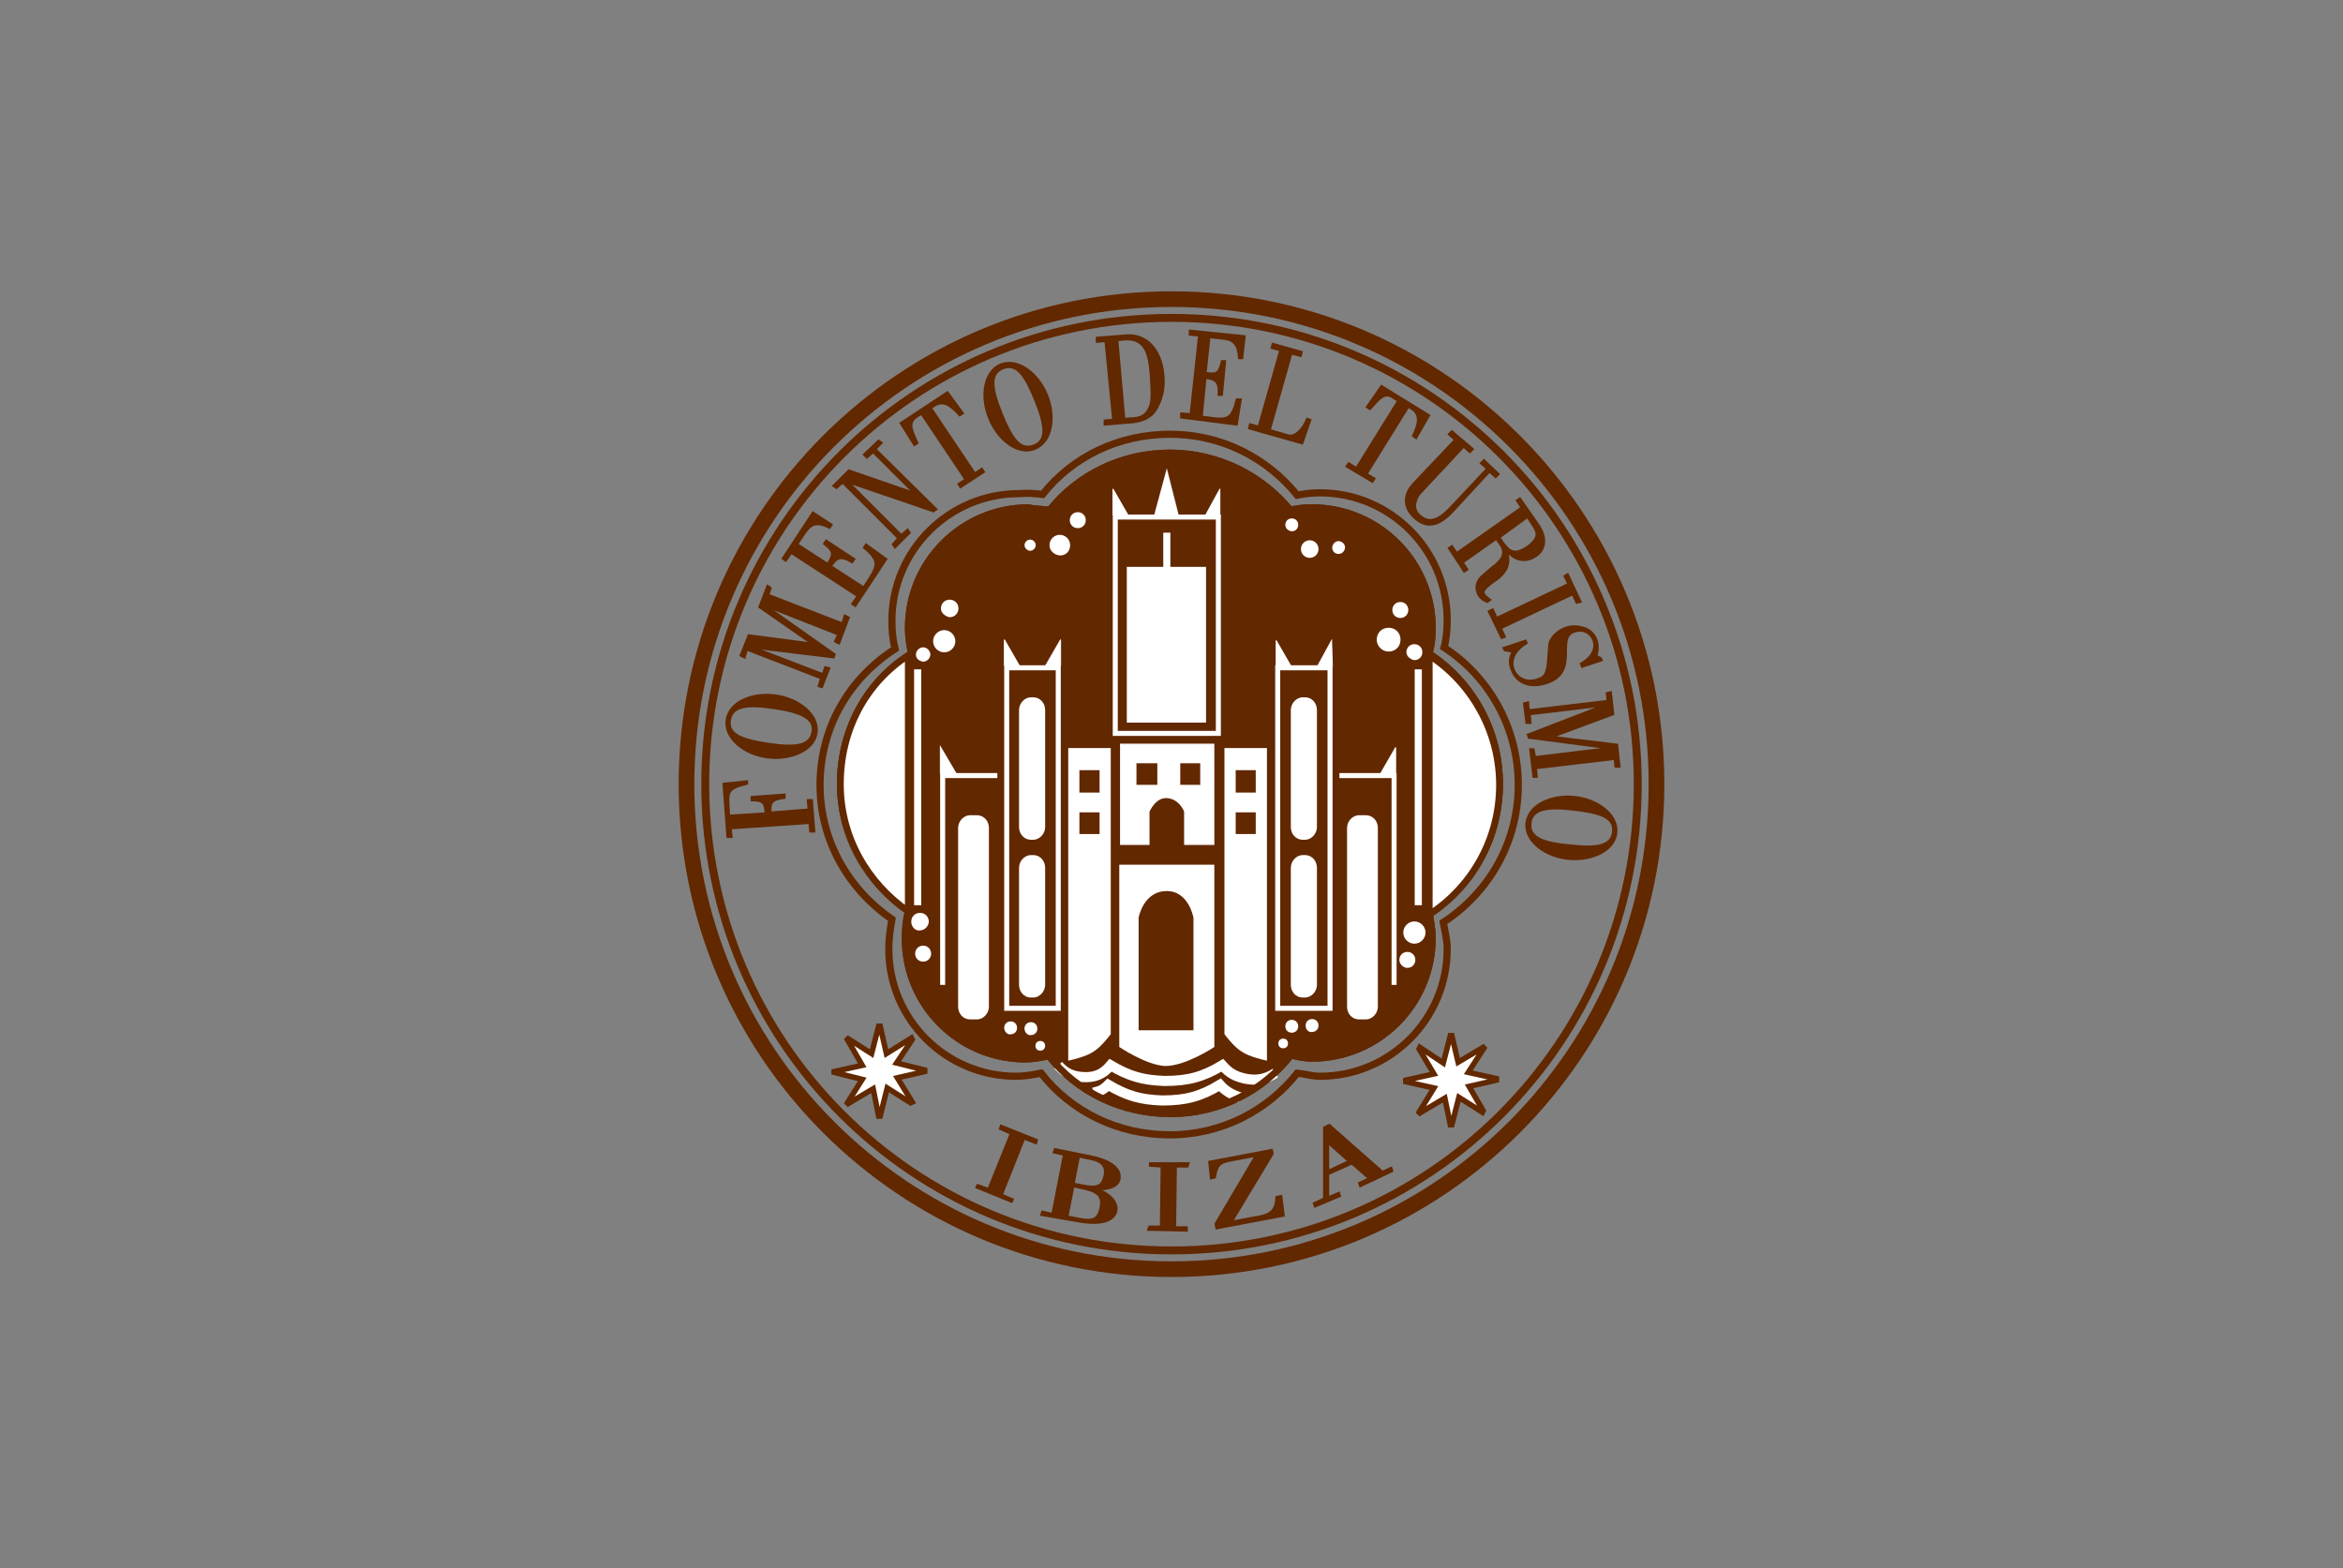 <?xml version="1.0" encoding="utf-8"?>
<!-- Generator: Adobe Illustrator 27.0.1, SVG Export Plug-In . SVG Version: 6.00 Build 0)  -->
<svg version="1.1" id="Capa_1" xmlns="http://www.w3.org/2000/svg" xmlns:xlink="http://www.w3.org/1999/xlink" x="0px" y="0px"
	 viewBox="0 0 300 200.8" style="enable-background:new 0 0 300 200.8;" xml:space="preserve">
<rect x="0" y="0" width="300" height="200.8" fill="#808080" stroke="none"/>
<style type="text/css">
	.st0{fill:none;stroke:#622800;stroke-width:2.005;stroke-miterlimit:3.864;}
	.st1{fill:none;stroke:#622800;stroke-width:1.015;stroke-miterlimit:3.864;}
	.st2{fill-rule:evenodd;clip-rule:evenodd;fill:#FFFFFF;stroke:#622800;stroke-width:0.702;stroke-miterlimit:3.864;}
	.st3{fill:none;stroke:#622800;stroke-width:0.917;stroke-miterlimit:3.864;}
	.st4{fill:#622800;stroke:#622800;stroke-width:0.867;stroke-miterlimit:3.864;}
	.st5{fill:none;stroke:#FFFFFF;stroke-width:1.295;stroke-miterlimit:3.864;}
	.st6{fill:#FFFFFF;stroke:#FFFFFF;stroke-width:0.647;stroke-miterlimit:3.864;}
	.st7{fill:#622800;stroke:#FFFFFF;stroke-width:0.643;stroke-miterlimit:3.864;}
	.st8{fill:#FFFFFF;stroke:#FFFFFF;stroke-width:0.643;stroke-miterlimit:3.864;}
	.st9{fill:none;stroke:#FFFFFF;stroke-width:0.643;stroke-miterlimit:3.864;}
	.st10{fill:#FFFFFF;stroke:#FFFFFF;stroke-width:0.116;stroke-miterlimit:3.864;}
	.st11{fill:#FFFFFF;stroke:#FFFFFF;stroke-width:1.777073e-02;stroke-miterlimit:3.864;}
	.st12{fill:none;stroke:#FFFFFF;stroke-width:0.908;stroke-miterlimit:3.864;}
	.st13{fill:#FFFFFF;stroke:#FFFFFF;stroke-width:0.173;stroke-miterlimit:3.864;}
	.st14{fill:#622800;stroke:#FFFFFF;stroke-width:2.799659e-02;stroke-miterlimit:3.864;}
	.st15{fill:#622800;stroke:#FFFFFF;stroke-width:0.173;stroke-miterlimit:3.864;}
	.st16{fill:none;stroke:#622800;stroke-width:0.867;stroke-miterlimit:3.864;}
	.st17{fill:#FFFFFF;stroke:#622800;stroke-width:0.867;stroke-miterlimit:3.864;}
	.st18{fill:none;stroke:#FFFFFF;stroke-width:0.917;stroke-miterlimit:3.864;}
	.st19{fill:#622800;stroke:#622800;stroke-width:0.383;stroke-miterlimit:3.864;}
	.st20{fill-rule:evenodd;clip-rule:evenodd;fill:#622800;}
	.st21{fill:none;stroke:#622800;stroke-width:0.383;stroke-miterlimit:3.864;}
</style>
<g>
	<path class="st0" d="M87.9,100.4c0-34.3,27.8-62.1,62.1-62.1c34.3,0,62.1,27.8,62.1,62.1c0,34.3-27.8,62.1-62.1,62.1
		C115.7,162.5,87.9,134.7,87.9,100.4L87.9,100.4z"/>
	<path class="st1" d="M90.3,100.4c0-33,26.7-59.7,59.7-59.7c33,0,59.7,26.7,59.7,59.7S183,160.1,150,160.1
		C117,160.1,90.3,133.4,90.3,100.4L90.3,100.4z"/>
	<polygon class="st2" points="112.7,131.4 112.5,131.4 111.6,134.9 108.6,133 108.5,133.1 110.4,136.4 106.8,137.2 106.8,137.3 
		110.4,138.2 108.5,141.2 108.6,141.3 111.8,139.4 112.5,142.9 112.7,142.9 113.6,139.3 116.6,141.2 116.8,141.1 114.9,138 
		118.4,137.2 118.4,137 114.8,136.1 116.8,133.1 116.7,132.9 113.5,134.9 112.7,131.4 	"/>
	<polygon class="st2" points="185.9,132.6 185.7,132.6 184.8,136.1 181.8,134.1 181.7,134.3 183.6,137.5 180,138.3 180,138.5 
		183.6,139.3 181.7,142.4 181.8,142.5 185,140.6 185.7,144 185.9,144 186.8,140.5 189.8,142.4 189.9,142.2 188.1,139.1 191.6,138.3 
		191.6,138.1 188,137.3 190,134.2 189.9,134.1 186.7,136 185.9,132.6 	"/>
	<path class="st3" d="M133.5,63.3c3.8-4.8,9.7-7.7,16.3-7.7c6.6,0,12.4,3,16.3,7.8c1-0.2,1.9-0.3,2.9-0.3c9,0,16.3,7.3,16.3,16.3
		c0,1.2-0.1,2.4-0.4,3.5c5.7,3.7,9.5,10.2,9.5,17.6c0,7.4-3.8,13.8-9.6,17.6c0.2,1.1,0.5,2.2,0.5,3.4c0,9-7.3,16.3-16.3,16.3
		c-1,0-1.9-0.3-2.9-0.4c-3.8,4.8-9.7,7.9-16.3,7.9c-6.7,0-12.7-3-16.5-7.9c-1,0.2-2.1,0.4-3.2,0.4c-9,0-16.3-7.3-16.3-16.3
		c0-1.3,0.2-2.6,0.4-3.8c-5.5-3.8-9.2-10-9.2-17.2c0-7.4,3.8-13.7,9.6-17.4c-0.3-1.2-0.4-2.4-0.4-3.6c0-9,7.3-16.3,16.3-16.3
		C131.5,63.1,132.6,63.2,133.5,63.3L133.5,63.3L133.5,63.3z"/>
	<path class="st4" d="M134.4,65.3c3.6-4.5,9.2-7.3,15.4-7.3c6.2,0,11.8,2.9,15.4,7.3c0.9-0.2,1.8-0.3,2.8-0.3
		c8.5,0,15.4,6.9,15.4,15.4c0,1.1-0.1,2.2-0.4,3.3c5.4,3.5,9,9.7,9,16.6c0,7-3.6,13.1-9,16.6c0.2,1.1,0.4,2.1,0.4,3.2
		c0,8.5-6.9,15.4-15.4,15.4c-1,0-1.8-0.2-2.7-0.4c-3.6,4.6-9.2,7.5-15.4,7.5c-6.3,0-12-2.8-15.6-7.4c-1,0.2-2,0.4-3,0.4
		c-8.5,0-15.4-6.9-15.4-15.4c0-1.2,0.1-2.4,0.4-3.6c-5.2-3.6-8.7-9.5-8.7-16.3c0-7,3.6-13,9.1-16.5c-0.2-1.1-0.4-2.2-0.4-3.4
		c0-8.5,6.9-15.4,15.4-15.4C132.5,65.2,133.5,65.2,134.4,65.3L134.4,65.3L134.4,65.3z"/>
	<path class="st5" d="M135.5,136.4c0.9,1,1.8,1.4,3.1,1.5c1.5,0.1,2.6-0.3,3.6-1.5c2.4,1.4,4.1,1.9,6.9,2c3,0,4.9-0.5,7.4-2
		c0.9,1,1.6,1.4,2.9,1.7c1.5,0.3,2.6,0.1,3.9-0.7 M140,139.9c0.8-0.2,1.2-0.3,1.9-1c2.4,1.4,4.1,1.9,6.9,2c3,0,4.9-0.5,7.4-2
		c0.7,0.8,1.6,1.3,2.6,1.6"/>
	<path class="st6" d="M117.5,122.1c0-0.4,0.3-0.7,0.7-0.7c0.4,0,0.7,0.3,0.7,0.7c0,0.4-0.3,0.7-0.7,0.7
		C117.8,122.8,117.5,122.5,117.5,122.1L117.5,122.1z"/>
	<path class="st6" d="M128.9,131.6c0-0.3,0.2-0.5,0.5-0.5c0.3,0,0.5,0.2,0.5,0.5c0,0.3-0.2,0.5-0.5,0.5
		C129.2,132.2,128.9,131.9,128.9,131.6L128.9,131.6z"/>
	<path class="st6" d="M131.5,131.7c0-0.3,0.2-0.5,0.5-0.5c0.3,0,0.5,0.2,0.5,0.5c0,0.3-0.2,0.5-0.5,0.5
		C131.8,132.3,131.5,132,131.5,131.7L131.5,131.7z"/>
	<path class="st6" d="M132.9,133.9c0-0.2,0.1-0.3,0.3-0.3c0.2,0,0.3,0.1,0.3,0.3c0,0.2-0.1,0.3-0.3,0.3
		C133,134.2,132.9,134.1,132.9,133.9L132.9,133.9z"/>
	<path class="st6" d="M117.6,83.8c0-0.3,0.3-0.6,0.6-0.6c0.3,0,0.6,0.3,0.6,0.6c0,0.3-0.3,0.6-0.6,0.6
		C117.8,84.3,117.6,84.1,117.6,83.8L117.6,83.8z"/>
	<path class="st6" d="M119.8,82.1c0-0.6,0.5-1.1,1.1-1.1s1.1,0.5,1.1,1.1c0,0.6-0.5,1.1-1.1,1.1S119.8,82.7,119.8,82.1L119.8,82.1z"
		/>
	<path class="st6" d="M179.5,122.9c0-0.4,0.3-0.7,0.7-0.7c0.4,0,0.7,0.3,0.7,0.7c0,0.4-0.3,0.7-0.7,0.7
		C179.9,123.6,179.5,123.3,179.5,122.9L179.5,122.9z"/>
	<path class="st6" d="M180,119.4c0-0.6,0.5-1.1,1.1-1.1c0.6,0,1.1,0.5,1.1,1.1c0,0.6-0.5,1.1-1.1,1.1C180.5,120.5,180,120,180,119.4
		L180,119.4z"/>
	<path class="st6" d="M170.9,70.1c0-0.2,0.2-0.5,0.5-0.5c0.2,0,0.5,0.2,0.5,0.5c0,0.2-0.2,0.5-0.5,0.5
		C171.1,70.6,170.9,70.4,170.9,70.1L170.9,70.1z"/>
	<path class="st6" d="M166.9,70.3c0-0.5,0.4-0.8,0.8-0.8c0.5,0,0.8,0.4,0.8,0.8c0,0.5-0.4,0.8-0.8,0.8
		C167.3,71.1,166.9,70.8,166.9,70.3L166.9,70.3z"/>
	<path class="st6" d="M164.9,67.2c0-0.3,0.2-0.5,0.5-0.5c0.3,0,0.5,0.2,0.5,0.5c0,0.3-0.2,0.5-0.5,0.5
		C165.2,67.7,164.9,67.5,164.9,67.2L164.9,67.2z"/>
	<path class="st6" d="M134.7,69.8c0-0.5,0.4-1,1-1c0.5,0,1,0.4,1,1s-0.4,1-1,1C135.1,70.7,134.7,70.3,134.7,69.8L134.7,69.8z"/>
	<path class="st6" d="M137.3,66.6c0-0.4,0.3-0.7,0.7-0.7s0.7,0.3,0.7,0.7c0,0.4-0.3,0.7-0.7,0.7S137.3,67,137.3,66.6L137.3,66.6z"/>
	<path class="st6" d="M131.5,69.8c0-0.2,0.2-0.4,0.4-0.4c0.2,0,0.4,0.2,0.4,0.4c0,0.2-0.2,0.4-0.4,0.4
		C131.7,70.2,131.5,70,131.5,69.8L131.5,69.8z"/>
	<path class="st6" d="M120.8,77.9c0-0.4,0.3-0.8,0.8-0.8c0.4,0,0.8,0.3,0.8,0.8c0,0.4-0.3,0.8-0.8,0.8
		C121.2,78.6,120.8,78.3,120.8,77.9L120.8,77.9z"/>
	<polygon class="st7" points="128.9,85.5 135.5,85.5 135.5,129.1 128.9,129.1 128.9,85.5 	"/>
	<path class="st8" d="M123,106c0-0.7,0.6-1.3,1.2-1.3h0.9c0.7,0,1.2,0.6,1.2,1.3v22.9c0,0.7-0.6,1.3-1.2,1.3h-0.9
		c-0.7,0-1.2-0.6-1.2-1.3V106L123,106z"/>
	<path class="st8" d="M130.8,90.9c0-0.7,0.6-1.3,1.2-1.3h0.3c0.7,0,1.2,0.6,1.2,1.3v15c0,0.7-0.6,1.3-1.2,1.3H132
		c-0.7,0-1.2-0.6-1.2-1.3V90.9L130.8,90.9z"/>
	<path class="st8" d="M130.8,111.1c0-0.7,0.6-1.3,1.2-1.3h0.3c0.7,0,1.2,0.6,1.2,1.3v15c0,0.7-0.6,1.3-1.2,1.3H132
		c-0.7,0-1.2-0.6-1.2-1.3V111.1L130.8,111.1z"/>
	<polyline class="st9" points="127.7,99.3 120.7,99.3 120.7,126.1 	"/>
	<polygon class="st7" points="163.6,85.5 170.3,85.5 170.3,129.1 163.6,129.1 163.6,85.5 	"/>
	<path class="st8" d="M172.8,106c0-0.7,0.6-1.3,1.2-1.3h0.9c0.7,0,1.2,0.6,1.2,1.3v22.9c0,0.7-0.6,1.3-1.2,1.3H174
		c-0.7,0-1.2-0.6-1.2-1.3V106L172.8,106z"/>
	<path class="st8" d="M165.6,90.9c0-0.7,0.6-1.3,1.2-1.3h0.3c0.7,0,1.2,0.6,1.2,1.3v15c0,0.7-0.6,1.3-1.2,1.3h-0.3
		c-0.7,0-1.2-0.6-1.2-1.3V90.9L165.6,90.9z"/>
	<path class="st8" d="M165.6,111.1c0-0.7,0.6-1.3,1.2-1.3h0.3c0.7,0,1.2,0.6,1.2,1.3v15c0,0.7-0.6,1.3-1.2,1.3h-0.3
		c-0.7,0-1.2-0.6-1.2-1.3V111.1L165.6,111.1z"/>
	<polygon class="st10" points="130.5,85.2 128.6,81.9 128.6,85.2 130.5,85.2 	"/>
	<polygon class="st10" points="133.9,85.2 135.8,81.9 135.8,85.2 133.9,85.2 	"/>
	<polygon class="st10" points="122.4,99 120.4,95.6 120.4,99 122.4,99 	"/>
	<polygon class="st10" points="165.3,85.3 163.4,82 163.4,85.3 165.3,85.3 	"/>
	<polygon class="st10" points="168.7,85.3 170.5,82 170.6,85.3 168.7,85.3 	"/>
	<path class="st8" d="M137.1,96.1h4.8v36.2c0,0-1.1,1.5-2.1,2.1c-0.9,0.6-2.7,1-2.7,1V96.1L137.1,96.1z"/>
	<path class="st8" d="M161.9,96.1h-4.8v36.2c0,0,1.1,1.5,2.1,2.1c0.9,0.6,2.7,1,2.7,1V96.1L161.9,96.1z"/>
	<polygon class="st7" points="142.8,66.2 156,66.2 156,93.9 142.8,93.9 142.8,66.2 	"/>
	<polygon class="st8" points="144.6,72.9 154.1,72.9 154.1,92.2 144.6,92.2 144.6,72.9 	"/>
	<polygon class="st11" points="150.9,65.9 149.4,60 147.8,65.9 150.9,65.9 	"/>
	<polygon class="st10" points="144.4,65.9 142.5,62.6 142.5,65.9 144.4,65.9 	"/>
	<polygon class="st10" points="154.4,65.9 156.2,62.6 156.2,65.9 154.4,65.9 	"/>
	<line class="st12" x1="149.4" y1="68.2" x2="149.4" y2="73.6"/>
	<path class="st13" d="M143.4,95.3h12v12.8h-3.7v-4.2c0,0-0.6-1.7-2.3-1.8c-1.5-0.1-2.3,1.8-2.3,1.8v4.2h-3.6V95.3L143.4,95.3z"/>
	<polygon class="st14" points="145.5,97.7 148.2,97.7 148.2,100.5 145.5,100.5 145.5,97.7 	"/>
	<polygon class="st14" points="151.1,97.7 153.7,97.7 153.7,100.5 151.1,100.5 151.1,97.7 	"/>
	<path class="st13" d="M143.4,110.8h12V134c0,0-3.6,2.4-6.2,2.4c-2.4-0.1-5.8-2.4-5.8-2.4V110.8L143.4,110.8z"/>
	<path class="st15" d="M145.7,117.5c0,0,0.6-3.5,3.7-3.5c2.9,0,3.5,3.5,3.5,3.5V132h-7.2V117.5L145.7,117.5z"/>
	<path class="st6" d="M167.5,131.3c0-0.3,0.2-0.5,0.5-0.5c0.3,0,0.5,0.2,0.5,0.5c0,0.3-0.2,0.5-0.5,0.5
		C167.7,131.9,167.5,131.6,167.5,131.3L167.5,131.3z"/>
	<path class="st6" d="M164.9,131.4c0-0.3,0.2-0.5,0.5-0.5s0.5,0.2,0.5,0.5c0,0.3-0.2,0.5-0.5,0.5S164.9,131.7,164.9,131.4
		L164.9,131.4z"/>
	<path class="st6" d="M164,133.6c0-0.2,0.1-0.3,0.3-0.3c0.2,0,0.3,0.1,0.3,0.3c0,0.2-0.1,0.3-0.3,0.3
		C164.1,133.9,164,133.8,164,133.6L164,133.6z"/>
	<polyline class="st9" points="171.5,99.3 178.5,99.3 178.5,126.1 	"/>
	<polygon class="st10" points="176.8,99 178.7,95.7 178.7,99 176.8,99 	"/>
	<polygon class="st14" points="138.2,98.6 140.8,98.6 140.8,101.5 138.2,101.5 138.2,98.6 	"/>
	<polygon class="st14" points="138.2,104 140.8,104 140.8,106.8 138.2,106.8 138.2,104 	"/>
	<polygon class="st14" points="158.2,98.6 160.8,98.6 160.8,101.5 158.2,101.5 158.2,98.6 	"/>
	<polygon class="st14" points="158.2,104 160.8,104 160.8,106.8 158.2,106.8 158.2,104 	"/>
	<path class="st6" d="M178.6,78.1c0-0.4,0.3-0.7,0.7-0.7c0.4,0,0.7,0.3,0.7,0.7c0,0.4-0.3,0.7-0.7,0.7
		C178.9,78.8,178.6,78.5,178.6,78.1L178.6,78.1z"/>
	<path class="st6" d="M176.6,81.9c0-0.7,0.5-1.2,1.2-1.2c0.7,0,1.2,0.5,1.2,1.2c0,0.7-0.5,1.2-1.2,1.2
		C177.1,83.1,176.6,82.5,176.6,81.9L176.6,81.9z"/>
	<path class="st6" d="M180.4,83.5c0-0.4,0.3-0.7,0.7-0.7c0.4,0,0.7,0.3,0.7,0.7c0,0.4-0.3,0.7-0.7,0.7
		C180.7,84.1,180.4,83.8,180.4,83.5L180.4,83.5z"/>
	<path class="st6" d="M117,118c0-0.5,0.4-0.8,0.8-0.8c0.5,0,0.8,0.4,0.8,0.8s-0.4,0.8-0.8,0.8C117.4,118.9,117,118.5,117,118
		L117,118z"/>
	<path class="st16" d="M134.4,65.3c3.6-4.5,9.2-7.3,15.4-7.3c6.2,0,11.8,2.9,15.4,7.3c0.9-0.2,1.8-0.3,2.8-0.3
		c8.5,0,15.4,6.9,15.4,15.4c0,1.1-0.1,2.2-0.4,3.3c5.4,3.5,9,9.7,9,16.6c0,7-3.6,13.1-9,16.6c0.2,1.1,0.4,2.1,0.4,3.2
		c0,8.5-6.9,15.4-15.4,15.4c-1,0-1.8-0.2-2.7-0.4c-3.6,4.6-9.2,7.5-15.4,7.5c-6.3,0-12-2.8-15.6-7.4c-1,0.2-2,0.4-3,0.4
		c-8.5,0-15.4-6.9-15.4-15.4c0-1.2,0.1-2.4,0.4-3.6c-5.2-3.6-8.7-9.5-8.7-16.3c0-7,3.6-13,9.1-16.5c-0.2-1.1-0.4-2.2-0.4-3.4
		c0-8.5,6.9-15.4,15.4-15.4C132.5,65.2,133.5,65.2,134.4,65.3L134.4,65.3L134.4,65.3z"/>
	<path class="st17" d="M183,83.9c5.4,3.5,9,9.7,9,16.6c0,7-3.6,13.1-9,16.6V83.9L183,83.9z"/>
	<path class="st17" d="M116.3,116.7c-5.2-3.6-8.7-9.5-8.7-16.3c0-7,3.3-13,8.7-16.5L116.3,116.7L116.3,116.7z"/>
	<path class="st18" d="M181.6,85.7v30.2 M117.5,85.7v30.2"/>
	<path class="st19" d="M103.9,102.5l-0.4,0l0.1,1.2l-5,0.4c-0.1-1.3,0.1-1.8,1.8-2l0-0.3l-4.1,0.3l0,0.3c1.7,0,1.7,0.6,1.8,1.8
		l-4.8,0.3l-0.1-1.7c-0.1-1.7,0.4-2,2.4-2.5l0-0.2l-2.9,0.3l0.5,6.7l0.4,0l-0.1-1.1l10.2-0.7l0.1,1.1l0.4,0L103.9,102.5L103.9,102.5
		z"/>
	<path class="st20" d="M104.5,93.8c0.3-2.3-2.3-4.3-5.2-4.7c-2.9-0.4-5.9,0.8-6.2,3.1c-0.3,2.3,2.2,4.3,5.1,4.7
		C101.1,97.3,104.2,96.1,104.5,93.8L104.5,93.8z M104.1,93.7c-0.3,1.9-2.3,2.1-5.7,1.6c-3.4-0.5-5.3-1.2-5-3.1
		c0.3-1.9,2.3-2.1,5.7-1.6C102.5,91.1,104.4,91.9,104.1,93.7L104.1,93.7z"/>
	<path class="st21" d="M104.5,93.8c0.3-2.3-2.3-4.3-5.2-4.7c-2.9-0.4-5.9,0.8-6.2,3.1c-0.3,2.3,2.2,4.3,5.1,4.7
		C101.1,97.3,104.2,96.1,104.5,93.8L104.5,93.8z M104.1,93.7c-0.3,1.9-2.3,2.1-5.7,1.6c-3.4-0.5-5.3-1.2-5-3.1
		c0.3-1.9,2.3-2.1,5.7-1.6C102.5,91.1,104.4,91.9,104.1,93.7L104.1,93.7z"/>
	<polygon class="st19" points="95.6,83.1 105.2,86.8 104.9,87.8 105.2,87.9 106.1,85.6 105.7,85.5 105.4,86.4 96,82.8 96,82.8 
		106.7,84.1 106.8,83.8 98,77.6 98,77.5 107.4,81.2 107,82.1 107.4,82.3 108.6,79.1 108.2,78.9 107.9,79.9 98.3,76.2 98.6,75.3 
		98.3,75.1 97.3,77.7 104.2,82.5 104.2,82.5 95.9,81.4 94.9,83.9 95.3,84.1 95.6,83.1 	"/>
	<path class="st19" d="M113.4,71.6l-2.5-1.8l-0.2,0.3c1.9,1.6,1.7,2.3,0.8,3.8l-0.9,1.4l-4.3-2.8c0.8-1.1,1.2-1.5,2.8-0.6l0.2-0.3
		l-3.5-2.3l-0.2,0.3c1.4,1.1,1.1,1.5,0.4,2.7l-4-2.6l1-1.5c0.7-1,1.4-1.6,3.2-0.7l0.2-0.3l-2.3-1.5l-3.8,5.8l0.3,0.2l0.7-1l8.6,5.6
		l-0.7,1l0.3,0.2L113.4,71.6L113.4,71.6z"/>
	<polygon class="st19" points="115.1,68.9 114.4,69.7 114.6,70 116.4,68.2 116.2,67.9 115.4,68.6 108.4,61.6 108.4,61.6 119.5,65.4 
		119.8,65.2 112,57.5 112.8,56.7 112.5,56.5 110.7,58.2 111,58.5 111.8,57.8 117.1,63.1 117.1,63.2 108.7,60.3 106.8,62.2 
		107.1,62.4 107.9,61.7 115.1,68.9 	"/>
	<path class="st19" d="M125.9,60.4l-0.2-0.3l-0.9,0.6l-5.7-8.5l0.5-0.3c1.2-0.8,2.2,0,3.3,1.2l0.3-0.2l-1.9-2.6l-5.9,3.9l1.7,2.7
		l0.3-0.2c-0.7-1.5-1.2-2.5-0.2-3.3l0.8-0.5l5.7,8.5l-0.9,0.6l0.2,0.3L125.9,60.4L125.9,60.4z"/>
	<path class="st20" d="M132.5,57.4c2.2-0.9,2.6-4.1,1.5-6.8c-1.1-2.7-3.6-4.7-5.8-3.9c-2.2,0.9-2.6,4.1-1.5,6.8
		C127.8,56.3,130.4,58.3,132.5,57.4L132.5,57.4z M132.4,57.1c-1.8,0.7-2.9-0.9-4.2-4.1c-1.3-3.2-1.6-5.2,0.2-5.9
		c1.8-0.7,2.9,0.9,4.2,4.1C133.9,54.4,134.2,56.4,132.4,57.1L132.4,57.1z"/>
	<path class="st21" d="M132.5,57.4c2.2-0.9,2.6-4.1,1.5-6.8c-1.1-2.7-3.6-4.7-5.8-3.9c-2.2,0.9-2.6,4.1-1.5,6.8
		C127.8,56.3,130.4,58.3,132.5,57.4L132.5,57.4z M132.4,57.1c-1.8,0.7-2.9-0.9-4.2-4.1c-1.3-3.2-1.6-5.2,0.2-5.9
		c1.8-0.7,2.9,0.9,4.2,4.1C133.9,54.4,134.2,56.4,132.4,57.1L132.4,57.1z"/>
	<path class="st20" d="M142.6,53.8l-1.1,0.1l0,0.4l3.6-0.3c0.7-0.1,2-0.3,2.8-1.5c0.7-1.1,1.2-2.6,1-4.5c-0.3-3.3-2.2-5.2-4.7-5
		l-3.7,0.3l0,0.4l1.1-0.1L142.6,53.8L142.6,53.8z M143,43.5l1-0.1c2.8-0.2,3.2,2.1,3.4,4.5c0.1,1.6,0.2,3,0,3.8
		c-0.2,0.7-0.6,1.8-2.2,1.9l-1.3,0.1L143,43.5L143,43.5z"/>
	<path class="st21" d="M142.6,53.8l-1.1,0.1l0,0.4l3.6-0.3c0.7-0.1,2-0.3,2.8-1.5c0.7-1.1,1.2-2.6,1-4.5c-0.3-3.3-2.2-5.2-4.7-5
		l-3.7,0.3l0,0.4l1.1-0.1L142.6,53.8L142.6,53.8z M143,43.5l1-0.1c2.8-0.2,3.2,2.1,3.4,4.5c0.1,1.6,0.2,3,0,3.8
		c-0.2,0.7-0.6,1.8-2.2,1.9l-1.3,0.1L143,43.5L143,43.5z"/>
	<path class="st19" d="M158.3,54.3l0.5-3.1l-0.4,0c-0.6,2.4-1.2,2.6-3,2.4l-1.6-0.2l0.5-5.1c1.3,0.2,1.9,0.4,1.8,2.2l0.3,0l0.4-4.2
		l-0.3,0c-0.4,1.7-0.8,1.7-2.2,1.5l0.5-4.7l1.8,0.2c1.2,0.1,2,0.6,2.1,2.5l0.3,0l0.3-2.7l-6.9-0.7l0,0.4l1.2,0.1l-1.1,10.2l-1.2-0.1
		l0,0.4L158.3,54.3L158.3,54.3z"/>
	<path class="st19" d="M166.7,56.7l1-2.9l-0.3-0.1c-0.4,1-1.4,2.4-2.5,2.1l-2.4-0.7l2.8-9.9l1.2,0.3l0.1-0.4l-3.6-1l-0.1,0.4
		l1.1,0.3l-2.8,9.9l-1.1-0.3l-0.1,0.4L166.7,56.7L166.7,56.7z"/>
	<path class="st19" d="M175.7,61.6l0.2-0.3l-1-0.6l5.4-8.7l0.5,0.3c1.2,0.8,0.9,2,0.2,3.5l0.3,0.2l1.6-2.8l-6-3.7l-1.8,2.6l0.3,0.2
		c1.1-1.2,1.8-2.2,2.9-1.5l0.8,0.5l-5.4,8.7l-1-0.6l-0.2,0.3L175.7,61.6L175.7,61.6z"/>
	<path class="st19" d="M185.9,55.3l-0.3,0.3l0.8,0.7L181,62c-1.3,1.4-1.2,3,0.1,4.2c1.5,1.4,3,1.2,4.8-0.7l4.8-5.2l0.8,0.7l0.3-0.3
		l-1.8-1.7l-0.3,0.3l0.8,0.7l-4.5,4.8c-1.4,1.5-2.8,2.6-4.3,1.2c-1.2-1.1-0.2-2.6,0.1-2.9l5.6-6l0.8,0.7l0.3-0.3L185.9,55.3
		L185.9,55.3z"/>
	<path class="st20" d="M187.5,73.1l0.3-0.2l-0.6-0.9l4.4-3.1l0.5,0.7c1,1.4,0,2.2-0.5,2.7c-0.8,0.6-1.8,1.5-2,1.7
		c-0.5,0.6-0.7,1.4-0.2,2.2c0.2,0.3,0.5,0.6,1,0.8l0.3-0.2c-0.4-0.3-0.8-0.6-0.8-1c0-0.3,0.5-0.8,1.2-1.3c2.2-1.4,2.2-2.7,1.7-4.2
		l0,0c0.8,1,2.1,2,3.9,0.8c0.6-0.4,1.7-1.7,0.2-3.9l-2.3-3.3l-0.3,0.2l0.6,0.9l-8.4,5.9l-0.6-0.9l-0.3,0.2L187.5,73.1L187.5,73.1z
		 M195.6,66.1l0.7,1.1c0.8,1.1,0.7,1.8-0.6,2.8c-1.9,1.3-2.5,0.6-3.4-0.6l-0.4-0.6L195.6,66.1L195.6,66.1z"/>
	<path class="st21" d="M187.5,73.1l0.3-0.2l-0.6-0.9l4.4-3.1l0.5,0.7c1,1.4,0,2.2-0.5,2.7c-0.8,0.6-1.8,1.5-2,1.7
		c-0.5,0.6-0.7,1.4-0.2,2.2c0.2,0.3,0.5,0.6,1,0.8l0.3-0.2c-0.4-0.3-0.8-0.6-0.8-1c0-0.3,0.5-0.8,1.2-1.3c2.2-1.4,2.2-2.7,1.7-4.2
		l0,0c0.8,1,2.1,2,3.9,0.8c0.6-0.4,1.7-1.7,0.2-3.9l-2.3-3.3l-0.3,0.2l0.6,0.9l-8.4,5.9l-0.6-0.9l-0.3,0.2L187.5,73.1L187.5,73.1z
		 M195.6,66.1l0.7,1.1c0.8,1.1,0.7,1.8-0.6,2.8c-1.9,1.3-2.5,0.6-3.4-0.6l-0.4-0.6L195.6,66.1L195.6,66.1z"/>
	<polygon class="st19" points="192.6,81.5 192.1,80.4 201.4,76 201.9,77.1 202.3,77 200.7,73.6 200.4,73.8 200.9,74.8 191.6,79.2 
		191.1,78.1 190.7,78.3 192.3,81.6 192.6,81.5 	"/>
	<path class="st19" d="M193.8,83.4c-0.5,0.7-0.5,1.6-0.2,2.3c0.6,1.7,2.3,2.4,4.4,1.7c4.3-1.4,1-5.8,3.6-6.6
		c1.2-0.4,2.2,0.3,2.5,1.2c0.4,1.2-0.4,2.3-1.6,3l0.1,0.3l2.4-0.8l-0.1-0.2l-0.6-0.3c0.2-0.3,0.3-1.3,0.1-1.9c-0.3-1-1-1.5-1.8-1.7
		c-0.7-0.2-1.3-0.2-2,0c-0.9,0.3-1.7,0.9-2.1,1.8c-0.1,0.2-0.2,2.5-0.3,3.1c-0.2,1.2-0.5,1.5-1.5,1.8c-1.4,0.4-2.6-0.3-3-1.5
		c-0.4-1.3,0.4-2.5,1.7-3.3l-0.1-0.2l-2.7,0.9l0.1,0.2L193.8,83.4L193.8,83.4z"/>
	<polygon class="st19" points="205.9,89.8 195.7,91 195.6,90 195.2,90.1 195.5,92.5 195.9,92.5 195.8,91.4 205.8,90.2 205.8,90.2 
		195.7,94.1 195.8,94.4 206.5,95.8 206.5,95.8 196.5,97 196.3,96 196,96 196.4,99.4 196.7,99.4 196.6,98.3 206.8,97.1 206.9,98.1 
		207.3,98.1 207,95.4 198.7,94.4 198.7,94.3 206.5,91.4 206.2,88.7 205.8,88.8 205.9,89.8 	"/>
	<path class="st20" d="M195.5,105.4c-0.2,2.3,2.4,4.2,5.3,4.5c2.9,0.3,5.9-1,6.1-3.3c0.2-2.3-2.4-4.2-5.3-4.5
		C198.8,101.8,195.8,103,195.5,105.4L195.5,105.4z M195.9,105.4c0.2-1.9,2.2-2.2,5.6-1.8c3.4,0.4,5.3,1,5.1,2.9
		c-0.2,1.9-2.2,2.2-5.6,1.8C197.6,108,195.7,107.3,195.9,105.4L195.9,105.4z"/>
	<path class="st21" d="M195.5,105.4c-0.2,2.3,2.4,4.2,5.3,4.5c2.9,0.3,5.9-1,6.1-3.3c0.2-2.3-2.4-4.2-5.3-4.5
		C198.8,101.8,195.8,103,195.5,105.4L195.5,105.4z M195.9,105.4c0.2-1.9,2.2-2.2,5.6-1.8c3.4,0.4,5.3,1,5.1,2.9
		c-0.2,1.9-2.2,2.2-5.6,1.8C197.6,108,195.7,107.3,195.9,105.4L195.9,105.4z"/>
	<polygon class="st19" points="129.6,153.6 128.2,153 131.1,145.7 132.6,146.3 132.7,146 128.2,144.2 128.1,144.5 129.5,145.1 
		126.6,152.3 125.2,151.8 125.1,152 129.5,153.8 129.6,153.6 	"/>
	<path class="st20" d="M138,156.3c3.8,0.7,4.8-0.5,4.9-1.4c0.1-0.8-0.6-2.1-2.9-2.7l0,0c1.4,0.1,3.1-0.1,3.3-1.3
		c0.1-0.8-0.3-2.1-3.7-2.8l-4.5-0.9l-0.1,0.3l1.3,0.3l-1.5,7.7l-1.3-0.3l-0.1,0.3L138,156.3L138,156.3z M137.4,151.8l0.8,0.2
		c2.1,0.4,3.1,0.9,2.8,2.5c-0.3,1.6-0.9,2-2.9,1.6l-1.5-0.3L137.4,151.8L137.4,151.8z M138.1,148l1.4,0.3c1.7,0.3,2.2,1,2,2.2
		c-0.3,1.3-0.8,1.7-2.6,1.4l-1.5-0.3L138.1,148L138.1,148z"/>
	<path class="st21" d="M138,156.3c3.8,0.7,4.8-0.5,4.9-1.4c0.1-0.8-0.6-2.1-2.9-2.7l0,0c1.4,0.1,3.1-0.1,3.3-1.3
		c0.1-0.8-0.3-2.1-3.7-2.8l-4.5-0.9l-0.1,0.3l1.3,0.3l-1.5,7.7l-1.3-0.3l-0.1,0.3L138,156.3L138,156.3z M137.4,151.8l0.8,0.2
		c2.1,0.4,3.1,0.9,2.8,2.5c-0.3,1.6-0.9,2-2.9,1.6l-1.5-0.3L137.4,151.8L137.4,151.8z M138.1,148l1.4,0.3c1.7,0.3,2.2,1,2,2.2
		c-0.3,1.3-0.8,1.7-2.6,1.4l-1.5-0.3L138.1,148L138.1,148z"/>
	<polygon class="st19" points="151.9,157.2 150.4,157.2 150.5,149.3 152,149.3 152.1,149 147.3,149 147.3,149.2 148.8,149.3 
		148.7,157.1 147.2,157.1 147.1,157.4 151.9,157.5 151.9,157.2 	"/>
	<path class="st19" d="M162.9,147.7l-0.1-0.4l-7.9,1.5l0.2,2l0.4-0.1c0.3-1.5,0.5-1.9,2.2-2.2l3.2-0.6l-5.2,8.8l0.1,0.5l8.5-1.6
		l-0.3-2.4l-0.5,0.1c-0.1,1.7-0.7,2.3-2.7,2.6l-3.2,0.6L162.9,147.7L162.9,147.7z"/>
	<path class="st20" d="M170,150l0-3.8l0,0l2.8,2.5L170,150L170,150z M171.5,153.1l-0.1-0.3l-1.4,0.6l0-3.1l3.1-1.4l2.3,2l-1.3,0.6
		l0.1,0.3l4-1.9l-0.1-0.3l-1.1,0.5l-6.8-6l-0.6,0.3l0,9.1l-1.3,0.6l0.1,0.3L171.5,153.1L171.5,153.1z"/>
	<path class="st21" d="M170,150l0-3.8l0,0l2.8,2.5L170,150L170,150z M171.5,153.1l-0.1-0.3l-1.4,0.6l0-3.1l3.1-1.4l2.3,2l-1.3,0.6
		l0.1,0.3l4-1.9l-0.1-0.3l-1.1,0.5l-6.8-6l-0.6,0.3l0,9.1l-1.3,0.6l0.1,0.3L171.5,153.1L171.5,153.1z"/>
</g>
</svg>
